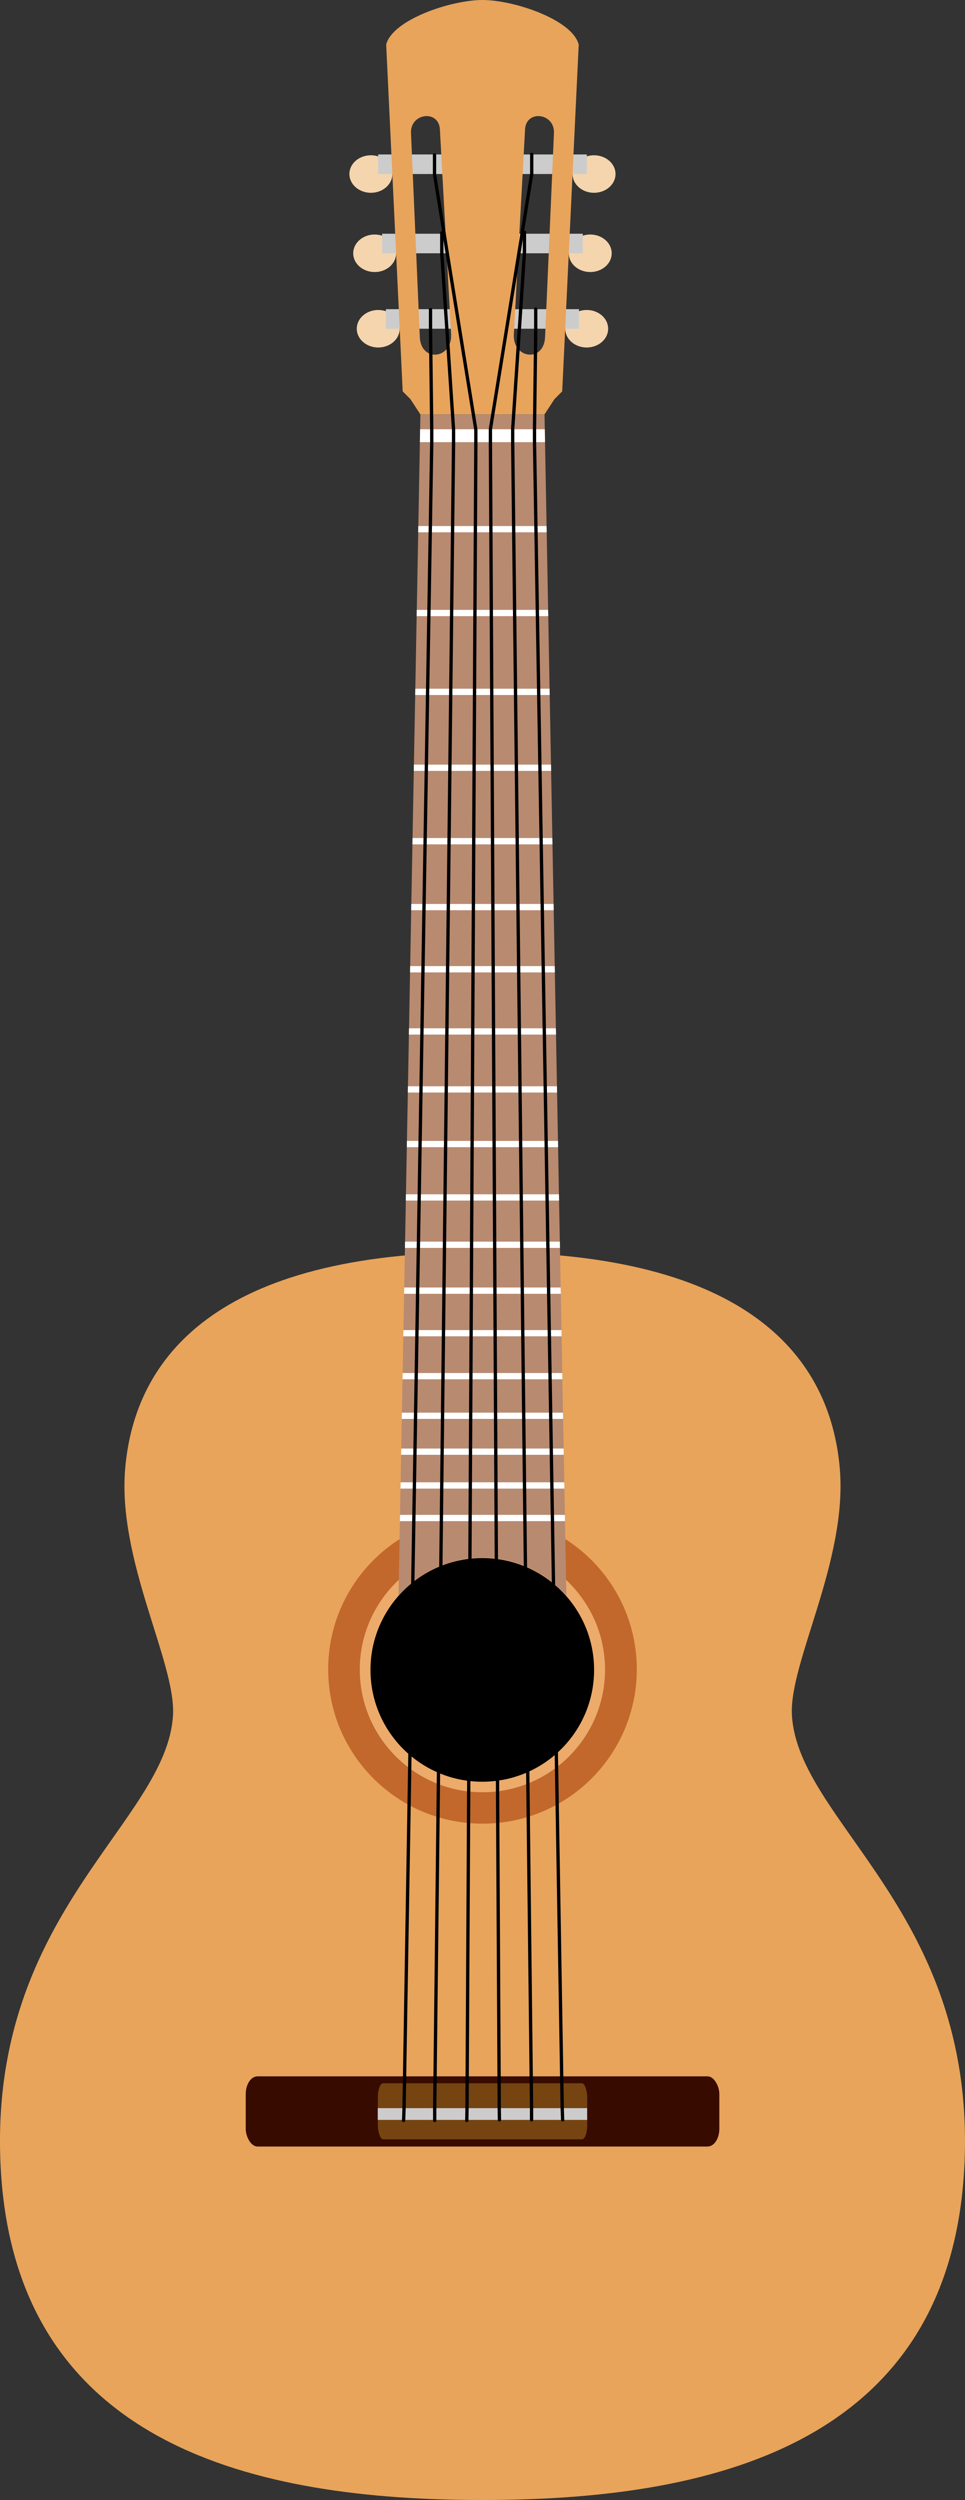 <?xml version="1.0"?>
<svg xmlns:rdf="http://www.w3.org/1999/02/22-rdf-syntax-ns#" xmlns="http://www.w3.org/2000/svg" xmlns:cc="http://creativecommons.org/ns#" xmlns:dc="http://purl.org/dc/elements/1.1/" xmlns:svg="http://www.w3.org/2000/svg" id="svg2" viewBox="0 0 584.35 1513.5" version="1.1">
  <rect x="0" y="0" width="584.35" height="1513.5" fill="#333333" stroke="none"/>
  <g id="layer1" transform="translate(1435.4 -279.91)">
    <g id="g3951">
      <path id="path2959" transform="translate(-694.74 66.75)" fill="#f5d5ae" d="m-516.06 307.16c-7.183 0-13.031 5.067-13.031 11.344 0 6.276 5.848 11.375 13.031 11.375 7.183 0 13-5.099 13-11.375s-5.817-11.344-13-11.344zm2.281 47.969c-7.183 0-13 5.099-13 11.375s5.817 11.344 13 11.344 13-5.067 13-11.344c0-6.276-5.817-11.375-13-11.375zm2.156 45.688c-7.183 0-13 5.067-13 11.344 0 6.276 5.817 11.375 13 11.375s13-5.099 13-11.375-5.817-11.344-13-11.344z"/>
      <path id="path2966" fill="#f5d5ae" d="m-1075.7 373.91c7.183 0 13.031 5.067 13.031 11.344 0 6.276-5.848 11.375-13.031 11.375-7.183 0-13-5.099-13-11.375s5.817-11.344 13-11.344zm-2.281 47.969c7.183 0 13 5.099 13 11.375s-5.817 11.344-13 11.344c-7.183 0-13-5.067-13-11.344 0-6.276 5.817-11.375 13-11.375zm-2.156 45.688c7.183 0 13 5.067 13 11.344 0 6.276-5.817 11.375-13 11.375-7.183 0-13-5.099-13-11.375s5.817-11.344 13-11.344z"/>
      <path id="path2922" transform="translate(-694.74 66.75)" fill="#e8a45b" d="m-448.5 971.16c-162.02 0-210.38 64.536-216.31 130.44-5.056 56.174 30.797 117.94 28.906 150-3.818 64.754-110.42 119.07-104.53 269.72 6.818 174.33 157.45 205.31 291.94 205.31 134.48 0 285.12-30.982 291.94-205.31 5.892-150.65-100.74-204.96-104.56-269.72-1.891-32.062 33.994-93.826 28.938-150-5.932-65.902-54.294-130.44-216.31-130.44z"/>
      <rect id="rect2949" rx="0" ry="0" height="11.835" width="116.9" y="467.08" x="-1201.7" fill="#ccc"/>
      <rect id="rect2951" rx="0" ry="0" height="11.835" width="121.49" y="421.41" x="-1204" fill="#ccc"/>
      <rect id="rect2953" rx="0" ry="0" height="11.835" width="126.32" y="373.42" x="-1206.4" fill="#ccc"/>
      <path id="path3866" transform="translate(-694.74 66.75)" fill="#e8a45b" d="m-448.5 213.16c-18.913 0-54.345 11.792-58.312 26.938l10 210 4.656 4.656 6.062 9.281h75.156l6.062-9.281 4.656-4.656 10-210c-3.967-15.145-39.368-26.938-58.281-26.938zm-34.156 70.281c4.087-0.15 8.063 2.401 8.375 8.094l6.781 123.94c0.824 15.054-18.266 17.268-18.938 1.781l-5.344-123.56c-0.279-6.431 4.493-10.08 9.125-10.25zm67.5 0c4.868-0.254 10.233 3.441 9.938 10.25l-5.375 123.56c-0.671 15.487-19.731 13.273-18.906-1.781l6.781-123.94c0.291-5.313 3.776-7.896 7.562-8.094z"/>
      <path id="path2916" transform="matrix(.984 0 0 .984 -701.9 86.279)" fill="#c2682c" d="m-353.55 1223.8c0 52.442-42.513 94.954-94.954 94.954-52.442 0-94.954-42.512-94.954-94.954s42.513-94.954 94.954-94.954c52.442 0 94.954 42.512 94.954 94.954z"/>
      <path id="path2918" transform="matrix(.782 0 0 .782 -792.55 333.65)" fill="#ecab6b" d="m-353.55 1223.8c0 52.442-42.513 94.954-94.954 94.954-52.442 0-94.954-42.512-94.954-94.954s42.513-94.954 94.954-94.954c52.442 0 94.954 42.512 94.954 94.954z"/>
      <path id="path2920" transform="matrix(.713 0 0 .713 -823.57 418.27)" d="m-353.55 1223.8c0 52.442-42.513 94.954-94.954 94.954-52.442 0-94.954-42.512-94.954-94.954s42.513-94.954 94.954-94.954c52.442 0 94.954 42.512 94.954 94.954z"/>
      <rect id="rect2929" rx="7.143" ry="10.714" height="42.5" width="286.79" y="1536.9" x="-1286.6" fill="#380b00"/>
      <rect id="rect2931" rx="3.158" ry="8.553" height="33.929" width="126.79" y="1541.1" x="-1206.6" fill="#754410"/>
      <path id="rect2933" fill="#ccc" transform="translate(-694.74 66.75)" d="m-511.91 1489.4v7.125h126.78v-7.125h-126.78z"/>
      <path id="path2945" transform="translate(-694.74 66.75)" fill="#b88a70" d="m-486.09 464.03-13.25 715.09h0.062c12.403-14.081 30.542-22.969 50.781-22.969s38.379 8.888 50.781 22.969c0.004 0.01 0.027-0.01 0.031 0l-13.25-715.09h-75.156z"/>
      <path id="rect2968" fill="#fff" transform="translate(-694.74 66.75)" d="m-486.25 473.03-0.156 7.812h75.781l-0.156-7.812h-75.469zm-1.094 58.594-0.062 3.781h77.781l-0.062-3.781h-77.656zm-0.938 50.75-0.062 3.781h79.656l-0.062-3.781h-79.531zm-0.875 47.719-0.094 3.812h81.469l-0.094-3.812h-81.281zm-0.875 45.969-0.062 3.781h83.156l-0.062-3.781h-83.031zm-0.812 44.438-0.062 3.812h84.781l-0.062-3.812h-84.656zm-0.75 39.906-0.062 3.781h86.281l-0.062-3.781h-86.156zm-0.688 37.625-0.062 3.812h87.656l-0.062-3.812h-87.531zm-0.688 37.656-0.094 3.781h89.094l-0.094-3.781h-88.906zm-0.656 35.094-0.062 3.781h90.344l-0.062-3.781h-90.219zm-0.625 33.062-0.062 3.812h91.594l-0.062-3.812h-91.469zm-0.594 32.344-0.062 3.781h92.781l-0.062-3.781h-92.656zm-0.531 28.656-0.062 3.781h93.844l-0.062-3.781h-93.719zm-0.5 27.75-0.094 3.812h94.906l-0.094-3.812h-94.719zm-0.5 25.781-0.062 3.781h95.844l-0.062-3.781h-95.719zm-0.469 26-0.062 3.781h96.781l-0.062-3.781h-96.656zm-0.438 24-0.094 3.781h97.719l-0.094-3.781h-97.531zm-0.406 21.719-0.062 3.781h98.469l-0.062-3.781h-98.344zm-0.375 20.437-0.094 3.813h99.281l-0.094-3.813h-99.094zm-0.375 19.719-0.062 3.781h99.969l-0.062-3.781h-99.844z"/>
      <g id="g3021" stroke-linejoin="round" transform="matrix(-1 0 0 1 -2285.3 0)" stroke="#000" stroke-linecap="round" stroke-width="2" fill="none">
        <path id="path3023" transform="translate(-694.74 66.75)" d="m-495.86 1496.5 0.253-7.125 16.776-1008.6v-7.826l-0.74-60.864v-11.835"/>
        <path id="path3025" transform="translate(-694.74 66.75)" d="m-477.04 1496.5v-7.125l11.424-1008.6v-7.826l-7.131-106.83v-12.374"/>
        <path id="path3027" transform="translate(-694.74 66.75)" d="m-457.6 1496.5 0.126-7.125 5.347-1008.6v-7.826l-25.017-154.52v-11.835"/>
      </g>
      <g id="g3029" stroke-linejoin="round" transform="translate(-.392 .357)" stroke="#000" stroke-linecap="round" stroke-width="2" fill="none">
        <path id="path3031" transform="translate(-694.74 66.75)" d="m-495.86 1496.5 0.253-7.125 16.776-1008.6v-7.826l-0.74-60.864v-11.835"/>
        <path id="path3033" transform="translate(-694.74 66.75)" d="m-477.04 1496.5v-7.125l11.424-1008.6v-7.826l-7.131-106.83v-12.374"/>
        <path id="path3035" transform="translate(-694.74 66.75)" d="m-457.6 1496.5 0.126-7.125 5.347-1008.6v-7.826l-25.017-154.52v-11.835"/>
      </g>
    </g>
  </g>
</svg>
